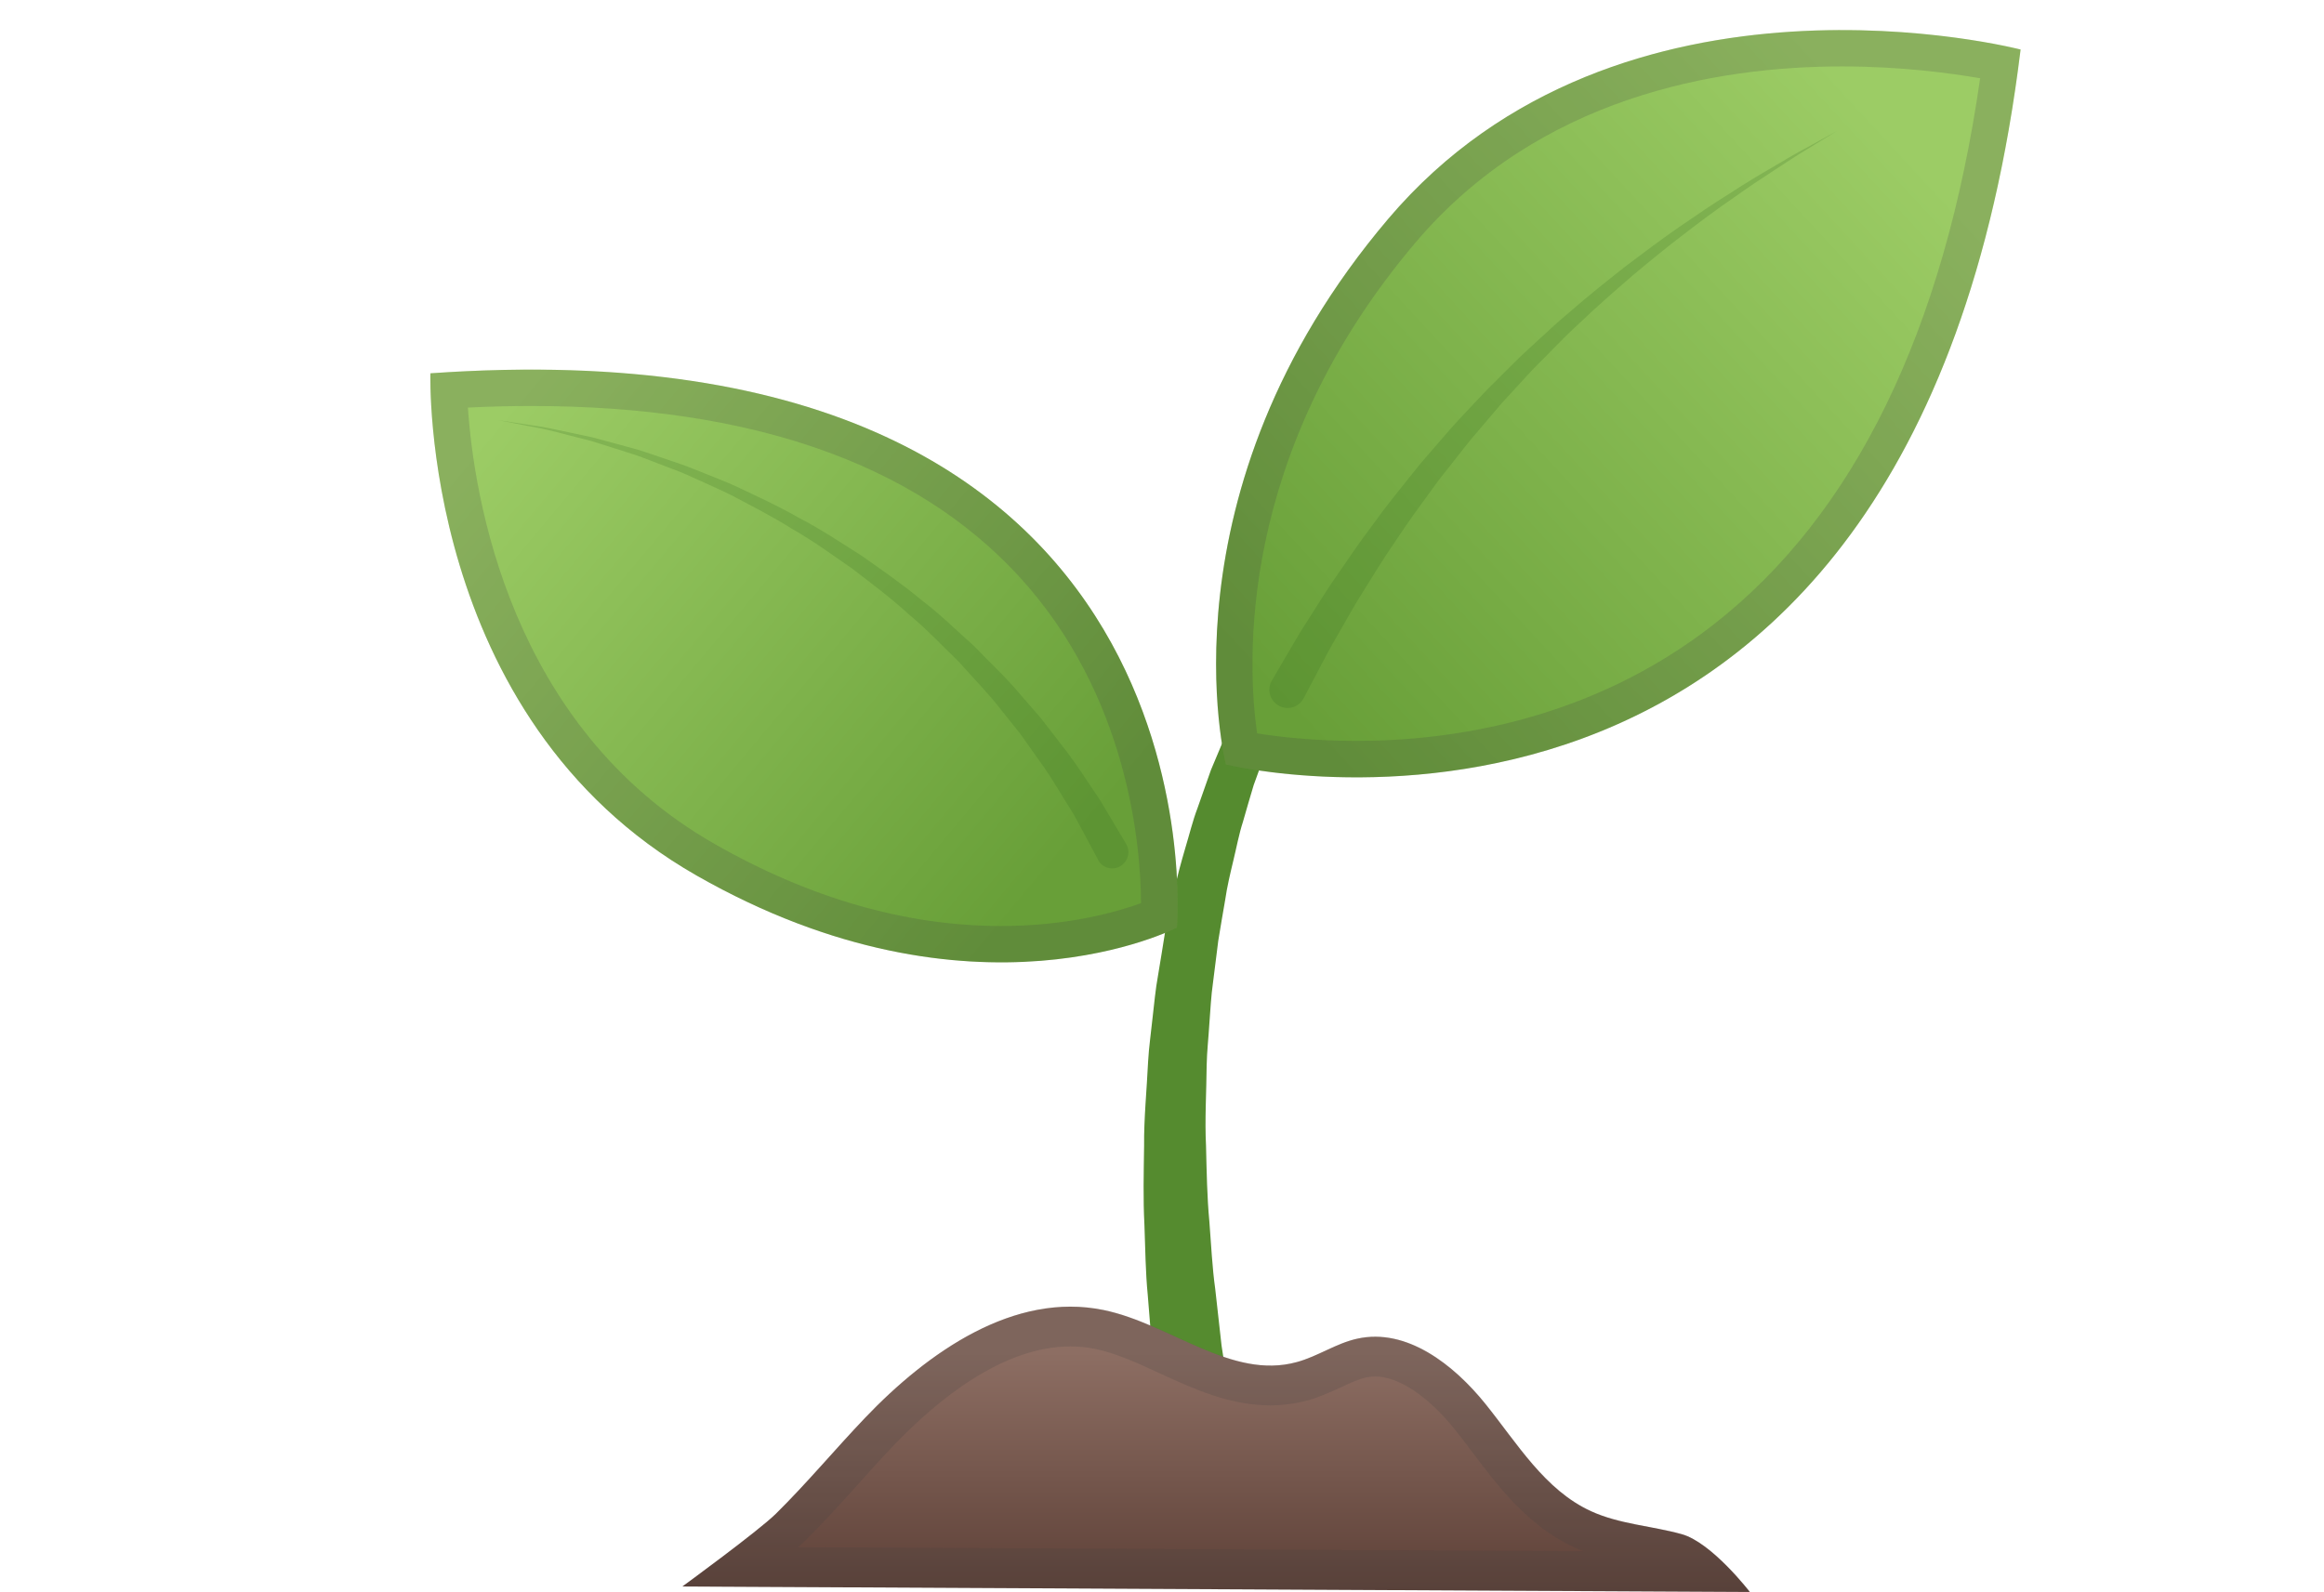 <svg width="54" height="37" viewBox="0 0 54 37" fill="none" xmlns="http://www.w3.org/2000/svg">
<g id="Frame 397">
<rect width="54" height="37" fill="white"/>
<g id="&#240;&#159;&#166;&#134; emoji &#34;seedling&#34;">
<path id="Vector" d="M31.794 13.322C31.794 13.322 31.742 13.387 31.646 13.507C31.553 13.627 31.399 13.806 31.233 14.035C31.081 14.27 30.878 14.526 30.68 14.868C30.581 15.038 30.473 15.217 30.362 15.405C30.257 15.597 30.155 15.806 30.044 16.019C29.93 16.229 29.828 16.461 29.726 16.701C29.628 16.942 29.504 17.183 29.421 17.445C29.328 17.705 29.229 17.973 29.131 18.245C29.047 18.523 28.964 18.809 28.881 19.1C28.788 19.387 28.733 19.692 28.659 19.995C28.587 20.297 28.513 20.603 28.467 20.921C28.415 21.235 28.356 21.55 28.307 21.868L28.186 22.831C28.14 23.149 28.125 23.476 28.1 23.797C28.081 24.118 28.044 24.439 28.038 24.757C28.032 25.396 27.992 26.022 28.023 26.63C28.038 27.238 28.047 27.825 28.1 28.383C28.143 28.939 28.168 29.467 28.236 29.951C28.291 30.436 28.341 30.88 28.384 31.275C28.445 31.667 28.498 32.01 28.541 32.291C28.628 32.852 28.677 33.177 28.677 33.177L28.683 33.211C28.754 33.667 28.439 34.096 27.983 34.164C27.526 34.235 27.097 33.92 27.029 33.464C27.029 33.457 27.026 33.445 27.026 33.439C27.026 33.439 26.983 33.106 26.912 32.519C26.875 32.226 26.831 31.871 26.779 31.464C26.745 31.053 26.708 30.59 26.668 30.087C26.618 29.584 26.612 29.035 26.591 28.454C26.56 27.874 26.575 27.26 26.584 26.627C26.578 25.995 26.646 25.337 26.677 24.674C26.695 24.34 26.745 24.007 26.779 23.671C26.819 23.334 26.847 22.998 26.909 22.664C26.964 22.331 27.02 21.995 27.072 21.661C27.14 21.331 27.22 21.001 27.291 20.674C27.359 20.346 27.449 20.026 27.541 19.711C27.637 19.396 27.711 19.081 27.825 18.782C27.93 18.479 28.035 18.186 28.137 17.896C28.257 17.612 28.371 17.334 28.486 17.066C28.591 16.794 28.733 16.544 28.85 16.294C28.97 16.047 29.09 15.81 29.223 15.587C29.353 15.365 29.47 15.152 29.594 14.952C29.723 14.757 29.85 14.575 29.967 14.402C30.195 14.056 30.449 13.773 30.628 13.532C30.819 13.303 30.973 13.146 31.078 13.026C31.183 12.912 31.239 12.85 31.239 12.85C31.375 12.702 31.603 12.689 31.751 12.825C31.899 12.958 31.915 13.174 31.794 13.322Z" fill="#558B2F"/>
<path id="Vector_2" d="M20.1 32.954C21.563 31.42 23.566 30.018 25.643 30.448C27.19 30.768 28.612 32.077 30.134 31.657C30.619 31.525 31.044 31.222 31.535 31.114C32.683 30.858 33.779 31.716 34.517 32.633C35.254 33.549 35.896 34.633 36.967 35.123C37.628 35.426 38.375 35.463 39.075 35.657C39.776 35.852 40.658 37 40.658 37L15.856 36.873C15.856 36.873 17.619 35.586 18.026 35.185C18.752 34.469 19.4 33.688 20.1 32.954Z" fill="url(#paint0_linear_605_1628)"/>
<path id="Vector_3" opacity="0.2" d="M24.872 31.293C25.069 31.293 25.264 31.312 25.455 31.352C25.927 31.451 26.418 31.673 26.936 31.913C27.742 32.284 28.575 32.663 29.517 32.663C29.81 32.663 30.1 32.623 30.378 32.549C30.677 32.466 30.942 32.343 31.177 32.234C31.381 32.139 31.572 32.052 31.736 32.015C31.807 32 31.878 31.991 31.952 31.991C32.492 31.991 33.18 32.447 33.794 33.21C33.933 33.383 34.072 33.565 34.214 33.756C34.822 34.562 35.513 35.472 36.578 35.963C36.649 35.994 36.717 36.025 36.788 36.052L18.548 35.96C18.597 35.916 18.64 35.876 18.674 35.842C19.122 35.404 19.538 34.941 19.94 34.494C20.208 34.194 20.486 33.886 20.764 33.596C21.77 32.543 23.294 31.293 24.872 31.293ZM24.872 30.367C23.075 30.367 21.381 31.611 20.1 32.954C19.399 33.688 18.751 34.469 18.029 35.182C17.622 35.583 15.859 36.87 15.859 36.87L40.661 36.997C40.661 36.997 39.779 35.852 39.078 35.654C38.377 35.46 37.631 35.423 36.97 35.12C35.899 34.63 35.257 33.546 34.52 32.63C33.871 31.824 32.949 31.065 31.955 31.065C31.816 31.065 31.677 31.08 31.538 31.111C31.047 31.219 30.622 31.521 30.137 31.654C29.93 31.71 29.726 31.738 29.523 31.738C28.227 31.738 26.983 30.722 25.646 30.444C25.384 30.395 25.128 30.367 24.872 30.367Z" fill="#424242"/>
<path id="Vector_4" d="M10.001 8.676C10.001 8.676 9.748 16.676 16.186 20.349C22.625 24.021 27.347 21.559 27.347 21.559C27.347 21.559 28.581 7.367 10.001 8.676Z" fill="url(#paint1_linear_605_1628)"/>
<path id="Vector_5" opacity="0.2" d="M12.344 9.436C17.446 9.436 21.254 10.766 23.668 13.386C26.233 16.17 26.507 19.704 26.513 20.991C25.927 21.204 24.788 21.522 23.26 21.522C21.06 21.522 18.819 20.88 16.603 19.614C11.822 16.889 11.008 11.476 10.872 9.473C11.372 9.448 11.866 9.436 12.344 9.436ZM12.344 8.59C11.6 8.59 10.822 8.618 10.001 8.676C10.001 8.676 9.748 16.676 16.186 20.349C18.936 21.92 21.375 22.367 23.264 22.367C25.797 22.367 27.347 21.559 27.347 21.559C27.347 21.559 28.47 8.59 12.344 8.59Z" fill="#424242"/>
<path id="Vector_6" d="M46.951 1.151C46.951 1.151 37.649 -1.268 32.257 5.087C26.865 11.441 28.485 17.768 28.485 17.768C28.485 17.768 44.442 21.685 46.951 1.151Z" fill="url(#paint2_linear_605_1628)"/>
<path id="Vector_7" opacity="0.2" d="M42.803 1.544C44.167 1.544 45.312 1.698 46.01 1.819C45.167 7.695 43.087 11.963 39.815 14.516C36.951 16.75 33.723 17.22 31.516 17.22C30.516 17.22 29.704 17.124 29.21 17.044C28.985 15.479 28.71 10.565 32.899 5.627C35.769 2.254 39.868 1.544 42.803 1.544ZM42.803 0.698C39.639 0.698 35.318 1.479 32.257 5.084C26.865 11.439 28.485 17.769 28.485 17.769C28.485 17.769 29.701 18.068 31.516 18.068C36.272 18.068 45.133 16.016 46.948 1.152C46.951 1.152 45.21 0.698 42.803 0.698Z" fill="#424242"/>
<g id="Group">
<path id="Vector_8" opacity="0.2" d="M29.557 15.809C29.557 15.809 29.702 15.559 29.958 15.124C30.084 14.905 30.239 14.643 30.436 14.34C30.631 14.041 30.837 13.692 31.09 13.337C31.337 12.976 31.603 12.584 31.905 12.186C32.195 11.778 32.529 11.368 32.871 10.942C33.038 10.726 33.229 10.522 33.408 10.309C33.59 10.096 33.776 9.88 33.973 9.673C34.168 9.464 34.365 9.254 34.566 9.044C34.773 8.84 34.976 8.633 35.183 8.43C35.387 8.223 35.609 8.032 35.819 7.834C36.029 7.636 36.245 7.442 36.464 7.26C36.893 6.883 37.334 6.535 37.76 6.198C38.192 5.871 38.612 5.556 39.023 5.272C39.433 4.991 39.819 4.726 40.189 4.498C40.553 4.26 40.893 4.056 41.198 3.88C41.501 3.698 41.766 3.544 41.989 3.427C42.43 3.183 42.683 3.044 42.683 3.044C42.683 3.044 42.436 3.195 42.007 3.458C41.791 3.587 41.532 3.754 41.239 3.948C40.942 4.14 40.612 4.359 40.263 4.609C39.905 4.853 39.532 5.133 39.14 5.433C38.745 5.732 38.343 6.062 37.93 6.408C37.523 6.76 37.103 7.124 36.695 7.516C36.486 7.707 36.285 7.905 36.084 8.112C35.887 8.319 35.677 8.513 35.486 8.726C35.291 8.936 35.097 9.149 34.905 9.359C34.72 9.575 34.535 9.791 34.353 10.007C34.168 10.22 33.995 10.439 33.825 10.658C33.658 10.877 33.479 11.084 33.325 11.303C33.01 11.735 32.702 12.152 32.433 12.565C32.152 12.97 31.912 13.365 31.686 13.729C31.455 14.09 31.27 14.433 31.097 14.732C30.924 15.028 30.779 15.3 30.662 15.525C30.427 15.973 30.291 16.229 30.291 16.229C30.183 16.436 29.927 16.516 29.72 16.405C29.513 16.294 29.433 16.041 29.544 15.834L29.557 15.809Z" fill="#33691E"/>
<path id="Vector_9" opacity="0.2" d="M25.513 19.978C25.513 19.978 25.38 19.728 25.146 19.293C25.087 19.185 25.022 19.065 24.951 18.932C24.874 18.809 24.791 18.676 24.704 18.534C24.529 18.247 24.334 17.923 24.084 17.587C23.964 17.417 23.837 17.238 23.708 17.056C23.566 16.88 23.421 16.698 23.272 16.512C22.982 16.13 22.624 15.772 22.279 15.38C21.902 15.019 21.532 14.62 21.106 14.269C20.698 13.895 20.251 13.562 19.806 13.219C19.346 12.901 18.893 12.568 18.411 12.296C17.945 12 17.458 11.756 16.992 11.509C16.757 11.389 16.516 11.29 16.288 11.182C16.056 11.077 15.831 10.972 15.603 10.892C15.377 10.806 15.158 10.719 14.945 10.639C14.732 10.556 14.519 10.5 14.319 10.432C14.118 10.367 13.924 10.306 13.739 10.25C13.55 10.201 13.374 10.158 13.208 10.114C12.874 10.025 12.584 9.954 12.341 9.914C11.856 9.818 11.578 9.766 11.578 9.766C11.578 9.766 11.859 9.809 12.347 9.883C12.594 9.914 12.887 9.976 13.226 10.05C13.396 10.087 13.575 10.124 13.763 10.164C13.951 10.213 14.146 10.269 14.353 10.324C14.556 10.383 14.776 10.432 14.992 10.506C15.211 10.58 15.433 10.655 15.665 10.735C15.899 10.809 16.131 10.905 16.368 11C16.606 11.099 16.853 11.188 17.093 11.3C17.575 11.528 18.078 11.756 18.566 12.037C19.066 12.293 19.541 12.614 20.022 12.917C20.488 13.247 20.961 13.571 21.393 13.932C21.843 14.272 22.238 14.664 22.64 15.022C23.01 15.411 23.396 15.762 23.711 16.145C23.874 16.33 24.032 16.512 24.183 16.688C24.325 16.873 24.464 17.049 24.593 17.219C24.865 17.556 25.087 17.886 25.282 18.182C25.38 18.33 25.473 18.466 25.559 18.593C25.637 18.722 25.707 18.84 25.769 18.945C26.022 19.37 26.167 19.614 26.167 19.614C26.272 19.793 26.214 20.022 26.035 20.13C25.856 20.238 25.624 20.176 25.519 19.997C25.519 19.988 25.516 19.982 25.513 19.978Z" fill="#33691E"/>
</g>
</g>
</g>
<defs>
<linearGradient id="paint0_linear_605_1628" x1="28.258" y1="37.086" x2="28.258" y2="31.432" gradientUnits="userSpaceOnUse">
<stop offset="0.002" stop-color="#5D4037"/>
<stop offset="1" stop-color="#8D6E63"/>
</linearGradient>
<linearGradient id="paint1_linear_605_1628" x1="11.735" y1="9.516" x2="24.553" y2="20.258" gradientUnits="userSpaceOnUse">
<stop stop-color="#9CCC65"/>
<stop offset="0.995" stop-color="#689F38"/>
</linearGradient>
<linearGradient id="paint2_linear_605_1628" x1="29.576" y1="16.315" x2="43.923" y2="3.059" gradientUnits="userSpaceOnUse">
<stop offset="0.005" stop-color="#689F38"/>
<stop offset="1" stop-color="#9CCC65"/>
</linearGradient>
</defs>
</svg>
